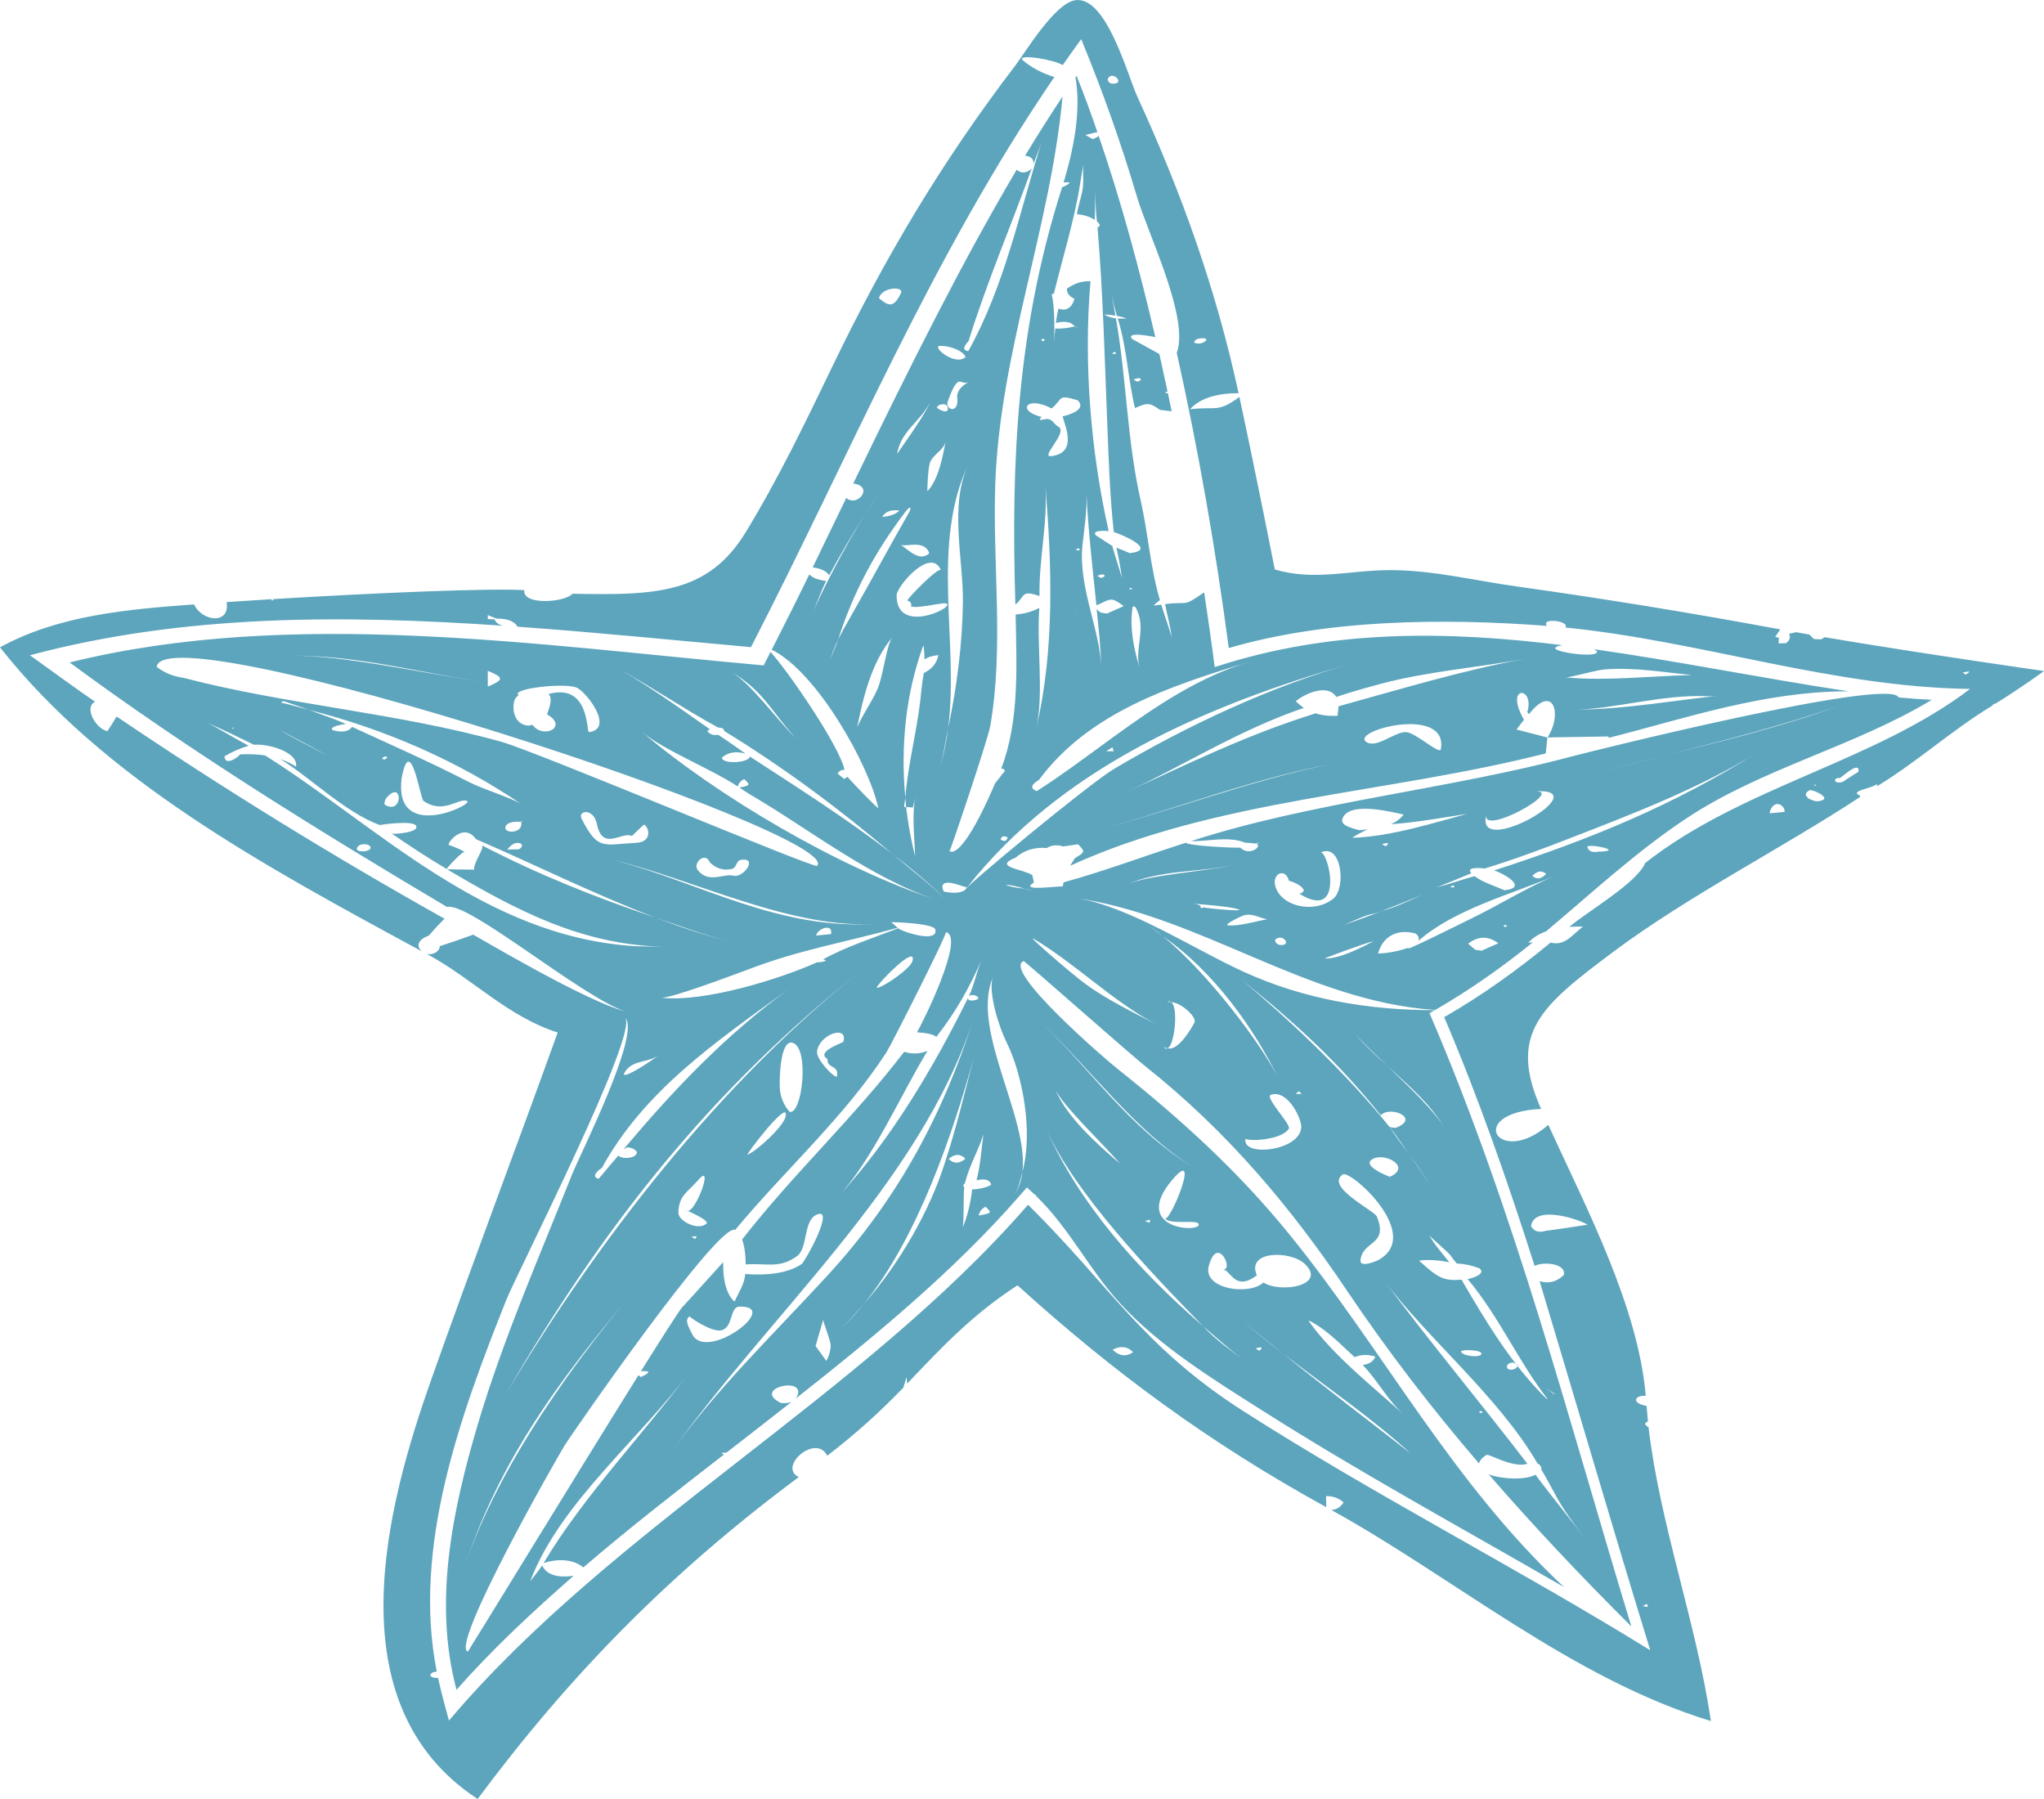 <?xml version="1.0" encoding="UTF-8"?> <svg xmlns="http://www.w3.org/2000/svg" width="25" height="22" viewBox="0 0 25 22" fill="none"><path d="M22.273 7.819C22.244 7.818 22.215 7.817 22.187 7.815C22.167 7.797 22.148 7.778 22.129 7.76C22.074 7.75 22.02 7.741 21.968 7.731C21.939 7.738 21.91 7.745 21.881 7.751C21.904 7.791 21.892 7.829 21.845 7.865C21.814 7.866 21.784 7.867 21.754 7.868C21.755 7.845 21.756 7.822 21.757 7.798C21.742 7.796 21.727 7.793 21.712 7.789C21.731 7.758 21.755 7.728 21.775 7.697C20.697 7.497 19.645 7.325 18.553 7.172C18.04 7.101 17.527 6.972 17.003 6.972C16.513 6.972 16.075 7.108 15.592 6.964C15.592 6.964 15.379 5.878 15.159 4.854C14.892 5.053 14.871 4.966 14.555 5.005C14.678 4.869 14.883 4.809 15.149 4.808C14.877 3.549 14.457 2.37 13.908 1.176C13.793 0.926 13.535 -0.046 13.156 0.002C12.903 0.033 12.535 0.649 12.419 0.8C11.516 1.982 10.817 3.161 10.191 4.46C9.858 5.151 9.527 5.841 9.123 6.505C8.657 7.273 8.002 7.279 7.001 7.261C6.918 7.365 6.387 7.409 6.413 7.217C5.979 7.191 4.577 7.251 3.33 7.327L3.351 7.34L3.316 7.343L3.327 7.327C3.137 7.339 2.95 7.351 2.772 7.363C2.816 7.64 2.474 7.605 2.373 7.391C1.543 7.453 0.714 7.525 0 7.916C1.278 9.538 3.234 10.591 5.16 11.634C5.072 11.557 5.137 11.478 5.244 11.442C5.305 11.371 5.369 11.302 5.437 11.235C4.057 10.462 2.717 9.635 1.426 8.762C1.391 8.822 1.354 8.882 1.314 8.941C1.176 8.916 1.02 8.651 1.163 8.582C0.894 8.395 0.63 8.204 0.366 8.013C2.252 7.51 4.193 7.518 6.153 7.652C6.103 7.64 6.065 7.618 6.05 7.575C6.022 7.573 5.994 7.571 5.966 7.571C5.966 7.555 5.966 7.538 5.966 7.522C6 7.536 6.035 7.55 6.069 7.564L6.069 7.564C6.204 7.564 6.292 7.596 6.33 7.664C7.284 7.732 8.234 7.828 9.185 7.914C10.389 5.581 11.383 3.154 12.896 0.942C12.748 0.897 12.618 0.829 12.507 0.735C12.435 0.653 12.907 0.731 12.997 0.797C13.072 0.691 13.147 0.584 13.224 0.479C13.485 1.111 13.712 1.75 13.904 2.399C14.04 2.862 14.55 3.885 14.393 4.316C14.66 5.512 14.869 6.717 15.029 7.925C16.237 7.572 17.656 7.558 18.921 7.654C18.837 7.552 19.199 7.589 19.147 7.674C20.822 7.842 22.395 8.401 24.096 8.425C22.916 9.321 21.307 9.62 20.121 10.555C20.024 10.796 19.408 11.152 19.194 11.335C19.248 11.331 19.304 11.33 19.363 11.332C19.241 11.416 19.149 11.574 18.965 11.527C18.561 11.861 18.132 12.17 17.664 12.439C18.09 13.439 18.442 14.455 18.77 15.481C18.862 15.428 19.153 15.443 19.128 15.59C19.044 15.675 18.945 15.701 18.831 15.668C19.284 17.172 19.722 18.679 20.184 20.181C18.555 19.174 16.824 18.29 15.214 17.261C13.967 16.464 13.57 15.713 12.574 14.733C10.533 17.08 7.5 18.668 5.491 21.041C5.443 20.867 5.396 20.692 5.357 20.517C5.326 20.524 5.295 20.517 5.264 20.496C5.26 20.464 5.29 20.447 5.342 20.442C5.042 18.926 5.624 17.321 6.192 15.898C6.323 15.568 7.841 12.592 7.642 12.441C7.853 12.618 7.093 14.121 6.997 14.362C6.594 15.374 6.153 16.378 5.845 17.415C5.534 18.463 5.297 19.594 5.584 20.665C6.018 20.17 6.509 19.715 7.015 19.271C6.811 19.298 6.683 19.256 6.631 19.144C6.606 19.187 6.485 19.336 6.484 19.339C6.859 18.354 7.862 17.574 8.486 16.709C7.906 17.501 7.143 18.284 6.649 19.114C6.803 19.064 7.003 19.058 7.135 19.168C7.689 18.692 8.271 18.24 8.854 17.788L8.82 17.768L8.887 17.763C9.154 17.555 9.418 17.351 9.68 17.145C9.65 17.157 9.608 17.162 9.551 17.157C9.171 16.97 9.917 16.813 9.734 17.102C10.709 16.334 11.671 15.538 12.464 14.631C12.463 14.63 12.461 14.628 12.459 14.626L12.469 14.626C12.5 14.591 12.53 14.557 12.56 14.521C12.595 14.552 12.628 14.583 12.661 14.614L12.678 14.613C12.675 14.616 12.673 14.62 12.67 14.623C13.085 15.024 13.32 15.525 13.704 15.943C14.181 16.462 14.831 16.864 15.45 17.256C16.644 18.014 17.898 18.697 19.13 19.409C17.756 18.128 16.918 16.509 15.771 15.096C15.15 14.33 14.455 13.696 13.66 13.064C13.524 12.957 12.25 11.86 12.52 11.753C12.53 11.749 13.836 12.902 14.003 13.035C15.016 13.838 15.796 14.773 16.478 15.788C16.976 16.529 17.513 17.224 18.089 17.896C18.098 17.865 18.121 17.831 18.179 17.793C18.211 17.771 18.494 17.957 18.682 17.901C18.103 17.145 17.479 16.402 16.915 15.64C17.458 16.372 18.322 17.068 18.806 17.898C18.832 17.904 18.863 17.951 18.851 17.971C18.944 18.119 19.015 18.279 19.109 18.426C19.214 18.593 19.342 18.753 19.459 18.914C19.243 18.617 19 18.331 18.78 18.034C18.663 18.101 18.376 18.092 18.208 18.03C18.757 18.662 19.337 19.277 19.953 19.89C19.187 17.377 18.537 14.834 17.484 12.39C17.506 12.378 17.527 12.366 17.548 12.354C16.734 12.353 15.944 12.218 15.218 11.887C14.58 11.597 13.782 11.064 13.127 10.977C14.686 11.196 15.973 12.246 17.554 12.351C17.981 12.104 18.377 11.825 18.749 11.523C18.73 11.524 18.711 11.527 18.692 11.529C18.749 11.466 18.823 11.421 18.911 11.389C19.472 10.918 20.005 10.42 20.629 10.006C21.549 9.396 22.686 9.128 23.628 8.558C23.492 8.551 23.357 8.542 23.222 8.529C23.121 8.272 19.402 9.203 19.23 9.249C17.707 9.656 16.054 9.804 14.568 10.286C14.783 10.291 15.02 10.221 15.232 10.306C15.271 10.306 15.31 10.309 15.349 10.316C15.393 10.308 15.439 10.285 15.368 10.32C15.444 10.343 15.287 10.478 15.169 10.366C15.101 10.371 14.505 10.342 14.508 10.305C14.009 10.463 13.517 10.651 13.009 10.79C13.005 10.807 13.001 10.824 12.997 10.841C12.928 10.833 12.456 10.907 12.645 10.793C12.639 10.762 12.632 10.732 12.626 10.701C12.502 10.624 12.138 10.603 12.423 10.487C12.527 10.397 12.653 10.358 12.803 10.37C12.86 10.336 12.927 10.327 13.004 10.351C13.065 10.342 13.125 10.334 13.186 10.325C13.274 10.417 13.274 10.417 13.146 10.495C13.127 10.526 13.108 10.556 13.089 10.587C14.887 9.766 16.979 9.706 18.906 9.213C18.913 9.148 18.919 9.084 18.926 9.019C18.8 8.986 18.674 8.954 18.548 8.921C18.58 8.882 18.608 8.841 18.64 8.801C18.391 8.374 18.777 8.39 18.68 8.708C18.686 8.717 18.695 8.724 18.701 8.734C18.994 8.356 19.116 8.724 18.928 9.018C19.175 9.014 19.423 9.01 19.671 9.006C19.673 9.012 19.675 9.017 19.677 9.023C20.647 8.776 21.578 8.454 22.61 8.454C21.571 8.298 20.533 8.086 19.494 7.939C19.508 7.949 19.532 7.957 19.533 7.969C19.543 8.053 18.978 7.973 19.024 7.92C19.037 7.905 19.073 7.896 19.111 7.89C17.697 7.715 16.28 7.692 14.857 8.158C14.818 7.853 14.774 7.549 14.728 7.244C14.452 7.436 14.543 7.348 14.25 7.388C14.276 7.527 14.317 7.66 14.331 7.801C14.327 7.758 14.229 7.483 14.203 7.394C14.172 7.398 14.141 7.402 14.11 7.406C14.133 7.38 14.159 7.359 14.187 7.339C14.069 6.943 14.044 6.528 13.953 6.128C13.942 6.131 13.931 6.133 13.917 6.134C13.931 6.133 13.942 6.131 13.953 6.128C13.783 5.384 13.78 4.637 13.649 3.894C13.595 3.886 13.545 3.871 13.503 3.846C13.551 3.848 13.598 3.852 13.643 3.859C13.627 3.77 13.611 3.68 13.593 3.591C13.611 3.679 13.634 3.773 13.66 3.863C13.703 3.87 13.742 3.881 13.78 3.897C13.743 3.896 13.707 3.896 13.671 3.896C13.784 4.254 13.794 4.627 13.882 4.99C14.02 4.933 14.049 4.911 14.187 5.012C14.235 5.018 14.283 5.024 14.331 5.03C14.315 4.955 14.299 4.881 14.284 4.807C14.261 4.814 14.231 4.8 14.279 4.788L14.28 4.788C14.247 4.635 14.214 4.481 14.18 4.329C14.069 4.268 13.958 4.207 13.848 4.146C13.741 4.023 14.279 4.158 14.13 4.12C13.937 3.294 13.716 2.471 13.438 1.662C13.422 1.677 13.397 1.69 13.364 1.701C13.335 1.684 13.305 1.667 13.275 1.65C13.324 1.638 13.373 1.627 13.422 1.615C13.342 1.385 13.261 1.155 13.167 0.928C13.163 0.934 13.159 0.94 13.154 0.946C13.226 1.358 13.13 1.83 13.009 2.231C13.031 2.228 13.057 2.228 13.087 2.232L13.102 2.227C13.139 2.234 13.175 2.245 13.209 2.26C13.223 2.168 13.238 2.072 13.261 1.982C13.235 2.081 13.256 2.178 13.246 2.277C13.234 2.394 13.188 2.504 13.172 2.62C13.251 2.624 13.335 2.653 13.391 2.689C13.394 2.562 13.395 2.435 13.398 2.307C13.397 2.439 13.401 2.575 13.416 2.707C13.434 2.723 13.448 2.739 13.453 2.755C13.443 2.765 13.435 2.778 13.424 2.786C13.491 3.576 13.51 4.368 13.542 5.159C13.573 5.129 13.603 5.098 13.633 5.068H13.634C13.603 5.098 13.573 5.129 13.542 5.159C13.56 5.608 13.573 6.057 13.623 6.507C13.672 6.517 14.188 6.725 13.817 6.764C13.768 6.741 13.711 6.72 13.655 6.698C13.684 6.826 13.707 6.955 13.725 7.085C13.72 7.043 13.62 6.746 13.605 6.677C13.538 6.633 13.471 6.59 13.404 6.547C13.341 6.475 13.552 6.494 13.56 6.495C13.34 5.521 13.251 4.427 13.338 3.439C13.221 3.434 13.13 3.474 13.05 3.53C13.047 3.578 13.071 3.62 13.14 3.654C13.125 3.73 13.059 3.82 12.947 3.773C12.932 3.832 12.921 3.89 12.915 3.95C12.985 3.929 13.098 3.923 13.141 3.99C13.16 3.996 13.179 4.003 13.197 4.009C13.177 4.003 13.157 3.998 13.137 3.993C13.062 4.013 12.986 4.021 12.907 4.018C12.901 4.074 12.894 4.132 12.891 4.191C12.886 4.307 12.878 4.413 12.866 4.469C12.886 4.379 12.887 4.285 12.891 4.191C12.901 3.98 12.896 3.724 12.863 3.6C12.872 3.597 12.881 3.594 12.89 3.59C12.993 3.169 13.143 2.679 13.209 2.26C13.175 2.245 13.139 2.234 13.102 2.227L13.087 2.232C13.063 2.257 13.03 2.276 12.991 2.289C12.44 4.012 12.364 5.626 12.419 7.394C12.548 7.284 12.485 7.213 12.714 7.288C12.706 6.832 12.817 6.392 12.786 5.935C12.864 6.904 12.902 7.937 12.675 8.901C12.769 8.498 12.678 7.893 12.712 7.435C12.623 7.48 12.527 7.507 12.422 7.515C12.432 8.12 12.473 8.813 12.246 9.398C12.3 9.405 12.303 9.428 12.255 9.469C12.254 9.478 12.168 9.582 12.169 9.582C12.117 9.711 11.779 10.491 11.613 10.41C11.621 10.414 12.084 9.043 12.113 8.873C12.28 7.894 12.139 6.904 12.173 5.922C12.229 4.308 12.848 2.782 12.996 1.181C12.838 1.418 12.686 1.66 12.538 1.903C12.636 1.918 12.65 1.97 12.635 2.018C12.669 1.924 12.709 1.831 12.74 1.737C12.47 2.588 12.294 3.484 11.843 4.294C11.776 4.284 11.778 4.244 11.846 4.172C12.068 3.457 12.366 2.762 12.62 2.058C12.579 2.106 12.501 2.135 12.435 2.075C12.08 2.676 11.761 3.268 11.466 3.839C11.111 4.526 10.772 5.219 10.436 5.912C10.697 5.949 10.486 6.209 10.351 6.089C10.211 6.377 10.074 6.66 9.94 6.938C10.044 6.952 10.108 6.986 10.142 7.035C10.268 6.802 10.418 6.543 10.578 6.294C10.68 6.13 10.78 5.983 10.865 5.886C10.761 6.006 10.67 6.151 10.578 6.294C10.32 6.706 10.041 7.249 9.907 7.564C9.977 7.411 10.03 7.258 10.104 7.104C10.005 7.093 9.938 7.065 9.898 7.025C9.749 7.333 9.595 7.639 9.439 7.945C9.994 8.218 10.63 9.357 10.742 9.88C10.747 9.905 10.414 9.559 10.366 9.5C10.353 9.508 10.338 9.517 10.325 9.526C10.298 9.504 10.271 9.482 10.244 9.459C10.268 9.424 10.296 9.41 10.329 9.417C10.278 9.138 9.633 8.197 9.424 7.973C9.396 8.027 9.368 8.082 9.34 8.137C6.587 7.892 3.569 7.43 0.852 8.101C2.307 9.176 3.885 10.152 5.467 11.091C5.728 11.023 7.095 12.177 7.642 12.368C7.654 12.371 7.67 12.378 7.681 12.381C7.749 12.4 7.806 12.405 7.838 12.382C7.811 12.402 7.754 12.398 7.681 12.381C7.669 12.377 7.655 12.373 7.642 12.368C7.147 12.232 5.927 11.506 5.788 11.43C5.653 11.48 5.516 11.527 5.378 11.571C5.383 11.634 5.288 11.686 5.218 11.665C5.771 11.959 6.201 12.428 6.821 12.627C6.309 14.05 5.771 15.466 5.268 16.89C4.733 18.407 4.072 20.841 5.842 22C6.959 20.498 8.176 19.247 9.77 18.063C9.509 17.94 9.979 17.525 10.118 17.802C10.455 17.544 10.764 17.266 11.05 16.968L11.087 16.84L11.096 16.92C11.527 16.466 11.893 16.077 12.445 15.718C13.607 16.772 14.786 17.642 16.221 18.431C16.22 18.386 16.219 18.341 16.219 18.296C16.302 18.294 16.373 18.32 16.433 18.373C16.397 18.43 16.348 18.461 16.284 18.466C17.788 19.295 19.22 20.525 20.926 21.047C20.749 19.849 20.3 18.635 20.163 17.453C20.112 17.424 20.109 17.401 20.156 17.383C20.15 17.322 20.144 17.258 20.139 17.193C19.938 17.156 20.003 17.058 20.129 17.07C20.037 15.981 19.404 14.776 18.937 13.756C18.332 14.284 17.91 13.614 18.839 13.561C18.843 13.563 18.847 13.565 18.851 13.567C18.438 12.638 18.844 12.306 19.721 11.648C20.646 10.956 21.767 10.391 22.75 9.747C22.75 9.741 22.75 9.736 22.75 9.73C22.602 9.669 22.928 9.639 22.957 9.584C22.956 9.594 22.957 9.604 22.96 9.614C23.456 9.311 23.869 8.932 24.368 8.629C24.375 8.613 24.39 8.606 24.408 8.604C24.73 8.405 25 8.206 25 8.206C25 8.206 23.486 7.99 22.314 7.792C22.306 7.801 22.293 7.81 22.273 7.819ZM14.724 4.137C14.814 4.14 14.687 4.238 14.604 4.187C14.614 4.15 14.66 4.134 14.724 4.137ZM10.979 3.234C10.999 3.25 10.994 3.257 10.963 3.258C10.994 3.257 10.999 3.25 10.979 3.234ZM10.75 3.645C10.789 3.506 11.062 3.498 11.019 3.586C10.942 3.742 10.886 3.768 10.75 3.645ZM13.616 1.023C13.579 1.025 13.556 1.008 13.547 0.972V0.972C13.591 0.845 13.773 1.023 13.616 1.023ZM14.528 3.641C14.453 3.705 14.423 3.729 14.362 3.734C14.423 3.729 14.453 3.705 14.528 3.641ZM14.521 3.64C14.521 3.639 14.522 3.637 14.522 3.636C14.525 3.636 14.527 3.637 14.531 3.638L14.521 3.64ZM14.756 16.261C14.743 16.248 14.728 16.231 14.715 16.218C13.909 15.522 13.2 14.717 12.793 13.803C13.144 14.585 14.047 15.533 14.715 16.218C14.872 16.353 15.027 16.491 15.19 16.617C15.044 16.507 14.88 16.389 14.756 16.261ZM12.901 13.31C12.98 13.506 13.519 14.015 13.697 14.229C13.406 13.981 13.04 13.653 12.901 13.31ZM14.003 14.931L14.066 14.915L14.061 14.954L14.003 14.931ZM15.404 16.518C15.388 16.509 15.373 16.5 15.357 16.491C15.411 16.473 15.464 16.465 15.404 16.518ZM15.135 16.094C15.31 16.253 15.508 16.403 15.698 16.557C16.21 16.951 16.789 17.35 17.255 17.775C16.754 17.383 16.213 16.976 15.698 16.557C15.496 16.402 15.304 16.248 15.135 16.094ZM16.569 16.597C16.647 16.562 16.732 16.563 16.822 16.589C16.801 16.646 16.75 16.681 16.668 16.693C16.859 16.892 16.976 17.132 17.186 17.315C16.793 16.957 16.313 16.585 16.011 16.161C15.98 16.118 16.166 16.243 16.151 16.233C16.307 16.343 16.431 16.472 16.569 16.597ZM14.955 15.52C15.066 15.547 15.106 15.795 15.373 15.596C15.237 15.292 15.784 15.29 15.958 15.456C16.235 15.717 15.671 15.82 15.453 15.684C15.281 15.846 14.711 15.766 14.784 15.485C14.891 15.081 15.1 15.555 14.955 15.52ZM14.338 14.428C14.705 13.994 14.298 14.98 14.247 14.897C14.309 14.988 14.665 14.903 14.662 14.976C14.657 15.079 13.834 15.025 14.338 14.428ZM14.605 14.284C13.783 13.773 13.361 13.095 12.729 12.5C13.348 13.077 13.868 13.818 14.605 14.284ZM18.12 17.256C18.14 17.271 18.135 17.279 18.104 17.279C18.099 17.274 18.089 17.267 18.092 17.264C18.094 17.26 18.11 17.258 18.12 17.256ZM15.666 11.557C15.608 11.557 15.551 11.477 15.652 11.467C15.715 11.46 15.782 11.557 15.666 11.557ZM16.201 11.722C16.191 11.721 16.703 11.529 16.801 11.51C16.652 11.586 16.394 11.725 16.201 11.722ZM17.398 10.941C17.399 10.942 17.398 10.942 17.396 10.942C17.221 11.021 17.074 11.093 16.894 11.144C16.645 11.24 16.39 11.333 16.308 11.345C16.468 11.322 16.629 11.207 16.793 11.175C16.831 11.168 16.859 11.153 16.894 11.144C17.102 11.063 17.307 10.98 17.398 10.941ZM16.903 10.324C16.957 10.305 17.01 10.297 16.949 10.35C16.934 10.341 16.918 10.333 16.903 10.324ZM17.073 11.748C17.085 11.741 17.096 11.73 17.108 11.725C17.096 11.73 17.085 11.741 17.073 11.748ZM17.664 11.699C17.7 11.663 17.737 11.627 17.773 11.591C17.737 11.627 17.7 11.663 17.664 11.699ZM18.326 11.535C18.258 11.566 18.19 11.596 18.122 11.626C18.096 11.623 18.07 11.619 18.044 11.615C18.014 11.59 17.985 11.565 17.956 11.54C18.084 11.446 18.198 11.442 18.326 11.535C18.418 11.547 18.511 11.559 18.603 11.57C18.511 11.559 18.418 11.547 18.326 11.535ZM18.39 11.319C18.392 11.315 18.408 11.313 18.418 11.311C18.423 11.316 18.428 11.322 18.433 11.327C18.412 11.34 18.397 11.337 18.39 11.319ZM17.983 11.239C17.816 11.32 17.097 11.68 17.236 11.586C17.116 11.63 16.989 11.655 16.855 11.661C16.912 11.448 17.095 11.352 17.319 11.418C17.353 11.451 17.36 11.48 17.349 11.506C17.778 11.125 18.469 10.942 19.009 10.714C18.669 10.858 18.318 11.077 17.983 11.239ZM17.74 10.847C17.756 10.825 17.804 10.819 17.779 10.855C17.766 10.852 17.753 10.85 17.74 10.847ZM18.742 10.71C18.803 10.649 18.859 10.641 18.911 10.688C18.85 10.751 18.794 10.759 18.742 10.71ZM19.547 10.415C19.474 10.428 19.431 10.409 19.415 10.36C19.403 10.307 19.903 10.407 19.547 10.415ZM22.495 8.63C21.819 8.878 21.105 9.054 20.406 9.227C20.015 9.326 19.621 9.423 19.241 9.533C19.617 9.424 20.01 9.326 20.406 9.227C21.116 9.047 21.828 8.866 22.495 8.63ZM18.76 9.678C19.592 9.619 17.996 10.538 18.185 9.949C18.079 10.253 19.179 9.648 18.76 9.678ZM18.159 10.621C18.524 10.509 18.875 10.379 19.227 10.241C19.996 9.943 20.806 9.629 21.488 9.206C20.472 9.844 19.457 10.263 18.273 10.645C18.364 10.668 18.713 10.854 18.4 10.887C18.289 10.836 18.136 10.792 18.036 10.715C17.874 10.755 17.725 10.818 17.56 10.851C17.619 10.839 17.888 10.722 17.996 10.679C17.916 10.595 18.13 10.616 18.159 10.621ZM17.167 9.961C17.13 10.012 17.077 10.05 17.012 10.079C17.305 10.061 17.665 9.996 17.944 9.953C17.515 10.068 17.005 10.231 16.545 10.245C16.527 10.245 16.692 10.152 16.734 10.143C16.698 10.147 16.66 10.15 16.621 10.152C16.516 10.122 16.393 10.091 16.419 10.014C16.495 9.782 17.073 9.944 17.167 9.961ZM15.764 10.77C15.853 10.795 15.933 10.842 15.948 10.889C15.936 10.913 15.917 10.926 15.891 10.929C16.463 11.283 16.242 10.383 16.15 10.427C16.411 10.299 16.467 10.86 16.308 10.989C16.061 11.19 15.623 11.073 15.591 10.798C15.587 10.66 15.731 10.63 15.764 10.77ZM15.236 11.188C15.338 11.175 15.403 11.225 15.5 11.242C15.502 11.241 15.5 11.242 15.5 11.242C15.375 11.262 15.155 11.33 15.02 11.316C14.958 11.309 15.195 11.193 15.236 11.188ZM14.716 11.096C14.712 11.099 14.707 11.102 14.704 11.106C14.695 11.101 14.686 11.097 14.677 11.093C14.681 11.089 14.684 11.086 14.688 11.082C14.648 11.051 14.587 11.05 14.528 11.045C14.396 11.033 14.278 11.022 14.245 11.008C14.321 11.038 14.428 11.037 14.528 11.045C14.735 11.063 14.99 11.082 15.102 11.108C15.333 11.162 14.787 11.111 14.716 11.096ZM15.078 10.581C15.078 10.582 15.077 10.582 15.075 10.582C14.697 10.663 14.07 10.694 13.764 10.82C14.221 10.633 14.613 10.674 15.078 10.581ZM21.163 8.493C20.541 8.552 19.879 8.679 19.25 8.678C19.722 8.678 20.323 8.489 20.884 8.514C20.973 8.518 21.075 8.501 21.163 8.493ZM19.632 8.186C20.004 8.159 20.345 8.222 20.695 8.255C20.2 8.266 19.645 8.331 19.15 8.284C19.2 8.288 19.519 8.194 19.632 8.186ZM13.928 4.623C13.968 4.635 13.963 4.649 13.913 4.668C13.896 4.659 13.88 4.65 13.863 4.642C13.885 4.635 13.905 4.627 13.928 4.623ZM13.602 4.324C13.618 4.302 13.665 4.296 13.641 4.331C13.628 4.329 13.615 4.326 13.602 4.324ZM7.362 14.281C7.882 13.336 8.751 12.743 9.664 12.083C8.858 12.669 8.229 13.34 7.627 14.054C7.642 14.046 7.657 14.038 7.672 14.03C7.724 14.034 7.763 14.052 7.789 14.085C7.798 14.166 7.612 14.182 7.562 14.132C7.482 14.227 7.401 14.32 7.322 14.416C7.252 14.395 7.265 14.35 7.362 14.281ZM10.758 11.294C9.533 11.393 8.557 10.786 7.485 10.512C8.487 10.752 9.709 11.383 10.758 11.294ZM7.114 10.013C7.062 9.913 7.254 9.876 7.299 10.069C7.367 10.421 7.603 10.163 7.728 10.223C7.732 10.225 7.873 10.078 7.881 10.084C7.953 10.141 7.961 10.296 7.789 10.306C7.373 10.329 7.314 10.404 7.114 10.013ZM8.679 10.542C8.744 10.611 8.837 10.646 8.919 10.631C9.019 10.632 8.995 10.527 9.06 10.516C9.278 10.479 9.094 10.739 8.973 10.709C8.848 10.678 8.672 10.808 8.537 10.644C8.464 10.555 8.627 10.411 8.679 10.542ZM9.166 9.711C9.894 10.134 10.658 10.749 11.485 11.015C10.275 10.624 8.762 9.729 7.848 8.947C8.117 9.174 8.68 9.393 9.025 9.618C9.032 9.58 9.058 9.55 9.102 9.528C9.179 9.598 9.179 9.605 9.045 9.631C9.085 9.658 9.124 9.686 9.166 9.711ZM10.164 11.423C10.103 11.429 10.042 11.435 9.981 11.441C10.008 11.345 10.193 11.292 10.164 11.423ZM10.979 11.346C10.953 11.323 10.928 11.3 10.902 11.277C10.899 11.277 10.896 11.276 10.893 11.277L10.898 11.273C10.9 11.274 10.901 11.275 10.902 11.277C10.948 11.276 11.423 11.292 11.44 11.368C11.477 11.539 11.038 11.396 10.986 11.352C10.696 11.463 10.335 11.583 10.067 11.732C10.16 11.752 10.019 11.771 9.996 11.767C9.55 11.968 8.618 12.261 8.086 12.201C8.199 12.213 8.94 11.933 9.139 11.86C9.78 11.613 10.322 11.528 10.979 11.346ZM11.161 11.751C11.14 11.84 10.827 12.06 10.728 12.081C10.671 12.092 11.216 11.523 11.161 11.751ZM10.631 11.792C8.786 13.229 7.278 15.221 6.18 17.059C7.349 15.046 8.668 13.324 10.631 11.792ZM10.101 12.936C10.109 12.943 10.116 12.946 10.121 12.953C10.116 13.074 10.262 13.018 10.237 13.16C10.229 13.21 9.979 12.959 9.993 12.858C10.022 12.645 10.376 12.529 10.315 12.74C10.312 12.751 10.004 12.851 10.101 12.936ZM9.537 13.271C9.536 13.314 9.523 12.707 9.693 12.752C9.904 12.808 9.814 13.637 9.657 13.596C9.576 13.503 9.536 13.395 9.537 13.271ZM9.607 13.66C9.579 13.777 9.267 14.067 9.144 14.121C9.104 14.14 9.672 13.398 9.607 13.66ZM8.297 14.825C8.306 14.614 8.405 14.587 8.544 14.426C8.746 14.194 8.485 14.901 8.39 14.799C8.41 14.807 8.671 14.92 8.643 14.96C8.553 15.057 8.293 14.939 8.297 14.825ZM8.524 15.117L8.502 15.151L8.455 15.123L8.524 15.117ZM7.934 15.578C7.035 16.611 6.097 17.928 5.695 19.126C6.15 17.755 6.956 16.719 7.934 15.578ZM7.838 16.84C7.828 16.832 7.819 16.825 7.809 16.817C7.043 18.044 5.726 20.199 5.722 20.198C5.5 20.131 6.807 17.835 6.909 17.671C6.997 17.53 8.786 14.945 8.992 15.04C9.603 14.305 10.318 13.672 10.839 12.874C10.899 12.782 11.594 11.406 11.569 11.4C11.814 11.447 11.274 12.531 11.215 12.624C11.352 12.633 11.423 12.653 11.452 12.68C11.686 12.383 11.86 12.074 12.004 11.74C11.944 11.884 11.918 12.038 11.851 12.181C11.913 12.139 12.038 12.216 11.908 12.234C11.864 12.24 11.84 12.23 11.839 12.205C11.426 13.038 10.905 13.93 10.241 14.646C10.67 14.187 11.008 13.405 11.344 12.851C11.25 12.889 11.155 12.893 11.059 12.862C10.449 13.662 9.69 14.368 9.077 15.158C9.104 15.233 9.12 15.339 9.12 15.463C9.374 15.443 9.531 15.52 9.748 15.361C9.889 15.258 9.818 14.906 10.005 14.848C10.204 14.786 9.843 15.433 9.805 15.458C9.621 15.584 9.338 15.597 9.115 15.58C9.106 15.703 9.034 15.806 8.984 15.918C8.898 15.844 8.84 15.681 8.845 15.435C8.676 15.619 8.512 15.806 8.342 15.989C8.307 16.028 8.109 16.338 7.839 16.769C7.93 16.762 7.985 16.773 7.838 16.84ZM8.462 16.307C8.443 16.262 8.357 16.138 8.436 16.098C8.426 16.104 8.7 16.293 8.82 16.269C8.969 16.239 8.924 15.982 9.042 15.979C9.575 15.963 8.623 16.676 8.462 16.307ZM8.174 17.812C9.39 16.084 11.238 14.501 11.905 12.468C11.534 13.618 10.991 14.656 10.113 15.607C9.438 16.34 8.737 17.011 8.174 17.812ZM10.106 16.642C10.062 16.582 10.018 16.521 9.975 16.46C10.007 16.352 10.038 16.244 10.07 16.135C10.06 16.16 10.166 16.398 10.16 16.467C10.154 16.535 10.136 16.594 10.106 16.642ZM10.564 15.949C10.469 16.066 10.369 16.173 10.264 16.267C10.369 16.172 10.466 16.059 10.564 15.949C11.231 15.132 11.665 13.825 11.909 12.939C11.796 13.374 11.695 13.802 11.552 14.233C11.372 14.8 11.012 15.441 10.564 15.949ZM11.603 14.173C11.678 14.108 11.747 14.107 11.808 14.17C11.733 14.233 11.665 14.234 11.603 14.173ZM11.971 14.865C11.977 14.82 12.004 14.784 12.053 14.757C12.135 14.832 12.132 14.835 11.971 14.865ZM11.89 14.544C11.88 14.667 11.829 14.902 11.771 15.015C11.794 14.97 11.78 14.621 11.794 14.519C11.776 14.503 11.783 14.483 11.802 14.47C11.853 14.258 11.966 14.072 12.028 13.874C12.002 14.062 11.993 14.244 11.944 14.434C12.046 14.41 12.106 14.427 12.123 14.485C12.097 14.52 11.934 14.549 11.89 14.544ZM12.505 14.33C12.493 14.432 12.464 14.527 12.408 14.607C12.459 14.531 12.479 14.428 12.505 14.33C12.586 13.668 11.88 12.611 12.138 11.965C12.092 12.162 12.22 12.565 12.312 12.748C12.5 13.127 12.642 13.832 12.505 14.33ZM14.283 12.819C14.264 12.83 14.245 12.828 14.223 12.794C14.24 12.821 14.262 12.813 14.283 12.819C14.369 12.771 14.412 12.326 14.328 12.256C14.307 12.255 14.284 12.247 14.268 12.259C14.293 12.241 14.312 12.243 14.328 12.256C14.449 12.261 14.636 12.437 14.611 12.5C14.588 12.552 14.412 12.86 14.283 12.819ZM15.235 13.922C15.227 13.958 15.668 13.954 15.764 13.802C15.795 13.753 15.459 13.412 15.545 13.388C15.753 13.319 15.929 13.696 15.915 13.791C15.893 14.08 15.177 14.154 15.235 13.922ZM15.846 13.376L15.889 13.345L15.919 13.379L15.846 13.376ZM16.857 15.41C16.826 15.425 16.63 15.508 16.64 15.411C16.665 15.168 16.986 15.234 16.84 14.877C16.809 14.803 16.199 14.51 16.425 14.362C16.516 14.303 17.416 15.101 16.857 15.41ZM16.998 14.391C17.002 14.393 16.62 14.25 16.8 14.168C16.955 14.097 17.265 14.275 16.998 14.391ZM17.87 16.527C17.864 16.503 18.127 16.502 18.119 16.557C18.113 16.606 17.883 16.587 17.87 16.527ZM18.431 16.716C18.431 16.686 18.454 16.668 18.501 16.662C18.662 16.709 18.441 16.8 18.431 16.716ZM17.818 15.451C17.916 15.456 18.008 15.476 18.096 15.511C18.182 15.581 17.995 15.636 17.95 15.641C18.34 16.107 18.563 16.637 18.926 17.106L19.008 17.049C18.95 17.004 18.821 16.918 19.014 17.044L19.008 17.049L19.009 17.049L18.926 17.106L18.926 17.106L18.92 17.11C18.493 16.696 18.16 16.139 17.876 15.649C17.659 15.668 17.587 15.627 17.356 15.416C17.49 15.399 17.61 15.415 17.726 15.435C17.643 15.331 17.543 15.218 17.48 15.105C17.491 15.125 17.688 15.292 17.737 15.347C17.762 15.383 17.789 15.418 17.818 15.451ZM17.672 13.798C17.555 13.599 17.248 13.304 16.968 13.035C16.831 12.911 16.697 12.787 16.584 12.655C16.683 12.761 16.822 12.896 16.968 13.035C17.229 13.272 17.502 13.508 17.672 13.798ZM16.888 13.639C16.998 13.516 17.382 13.674 17.071 13.792C17.045 13.792 17.019 13.788 16.994 13.78C17.084 13.892 17.155 14 17.231 14.11C17.341 14.259 17.447 14.409 17.526 14.566C17.453 14.42 17.338 14.264 17.231 14.11C17.15 14 17.067 13.891 16.993 13.78L16.994 13.78C16.469 13.126 15.756 12.459 15.182 11.978C15.849 12.513 16.372 12.993 16.888 13.639ZM14.223 11.45C14.85 11.879 15.357 12.604 15.644 13.204C15.448 12.79 14.761 11.883 14.223 11.45C14.142 11.394 14.066 11.325 13.98 11.281C14.056 11.322 14.138 11.381 14.223 11.45ZM13.542 11.641C13.793 11.813 14.037 11.988 14.313 12.134C14.062 11.998 13.8 11.815 13.542 11.641C13.337 11.5 13.129 11.36 12.884 11.249C13.094 11.344 13.317 11.489 13.542 11.641ZM14.143 12.527C13.843 12.37 13.549 12.231 13.276 12.033C13.105 11.908 12.547 11.424 12.642 11.48C13.166 11.793 13.607 12.245 14.143 12.527ZM12.533 10.868C12.562 10.871 12.589 10.884 12.618 10.885L12.592 10.884C12.568 10.877 12.554 10.874 12.533 10.868C12.454 10.859 12.375 10.851 12.3 10.821C12.357 10.82 12.431 10.838 12.533 10.868ZM13.314 10.177C14.266 9.942 15.252 9.535 16.297 9.341C15.282 9.54 14.311 9.93 13.314 10.177ZM17.207 8.954C17.07 8.935 16.834 9.165 16.708 9.071C16.523 8.932 17.715 8.622 17.623 9.161C17.613 9.236 17.327 8.97 17.207 8.954ZM18.657 8.056C17.878 8.199 17.128 8.429 16.372 8.637C16.37 8.676 16.362 8.715 16.36 8.753C16.251 8.759 16.164 8.747 16.09 8.724C15.251 8.985 14.535 9.338 13.754 9.697C14.446 9.38 15.15 8.927 15.947 8.657C15.911 8.632 15.879 8.605 15.848 8.576C15.949 8.489 16.234 8.351 16.344 8.523C16.523 8.463 16.703 8.412 16.887 8.363C17.453 8.211 18.076 8.164 18.657 8.056ZM13.836 7.188C13.841 7.193 13.845 7.199 13.85 7.204C13.822 7.211 13.783 7.201 13.836 7.188ZM13.484 7.023C13.524 7.035 13.52 7.05 13.469 7.068C13.452 7.059 13.436 7.051 13.419 7.042C13.441 7.035 13.461 7.028 13.484 7.023ZM13.289 6.047C13.31 6.495 13.364 6.949 13.41 7.402C13.427 7.395 13.444 7.388 13.461 7.381C13.596 7.312 13.608 7.313 13.744 7.412C13.78 7.417 13.816 7.421 13.852 7.426C13.856 7.406 13.886 7.419 13.892 7.431C13.935 7.436 13.978 7.441 14.021 7.447C13.978 7.441 13.935 7.436 13.892 7.431C14.027 7.683 13.877 7.913 13.935 8.153C13.934 8.154 13.934 8.153 13.934 8.152C13.865 7.922 13.815 7.673 13.852 7.426C13.816 7.421 13.78 7.417 13.744 7.412C13.676 7.443 13.608 7.473 13.54 7.503C13.513 7.5 13.487 7.496 13.461 7.491C13.445 7.478 13.429 7.464 13.413 7.451C13.437 7.689 13.465 7.928 13.468 8.164C13.462 7.72 13.184 7.175 13.24 6.664C13.263 6.45 13.295 6.262 13.289 6.047ZM12.752 4.142C12.781 4.149 12.784 4.159 12.76 4.173C12.751 4.169 12.741 4.164 12.733 4.16C12.74 4.153 12.746 4.147 12.752 4.142ZM12.945 5.218C12.942 5.22 12.938 5.223 12.935 5.225C12.938 5.223 12.942 5.22 12.945 5.218C12.881 5.184 12.895 5.142 12.814 5.123C12.781 5.127 12.749 5.132 12.717 5.138C12.72 5.124 12.728 5.112 12.738 5.099C12.426 5.02 12.56 4.834 12.862 4.995C13.01 4.871 12.927 4.82 13.181 4.895C13.295 5.006 13.082 5.073 12.996 5.092C13.04 5.243 13.169 5.538 12.859 5.578C12.713 5.598 13.07 5.285 12.945 5.218ZM13.158 6.724C13.174 6.702 13.222 6.696 13.197 6.732C13.184 6.729 13.171 6.727 13.158 6.724ZM13.191 7.468C13.154 7.504 13.118 7.54 13.082 7.576C13.118 7.54 13.154 7.504 13.19 7.468L13.191 7.468ZM12.707 9.538C13.307 8.729 14.275 8.397 15.285 8.093C14.668 8.275 14.128 8.642 13.612 9.017C13.296 9.247 12.987 9.479 12.68 9.675C12.598 9.642 12.607 9.597 12.707 9.538ZM13.621 9.187C13.59 9.187 13.56 9.187 13.529 9.187C13.555 9.171 13.581 9.155 13.607 9.139C13.612 9.155 13.616 9.171 13.621 9.187ZM12.526 7.602C12.514 7.607 12.503 7.618 12.491 7.625C12.503 7.618 12.514 7.607 12.526 7.602ZM12.268 10.227C12.343 10.23 12.329 10.248 12.299 10.284C12.231 10.28 12.221 10.261 12.268 10.227ZM11.72 10.82C11.755 10.832 11.792 10.842 11.828 10.853C12.957 9.42 14.672 8.646 16.56 8.104C15.533 8.397 14.517 8.876 13.632 9.399C13.325 9.58 11.77 10.87 11.804 10.884C11.738 10.926 11.646 10.924 11.544 10.903C11.484 10.784 11.587 10.774 11.72 10.82ZM11.777 7.367C11.771 7.858 11.706 8.393 11.597 8.903C11.575 9.07 11.544 9.234 11.492 9.392C11.542 9.239 11.562 9.067 11.597 8.903C11.733 7.85 11.372 6.652 11.856 5.65C11.601 6.17 11.784 6.825 11.777 7.367ZM11.165 9.875C11.179 9.823 11.191 9.769 11.202 9.717C11.146 9.958 11.188 10.226 11.192 10.47C11.142 10.274 11.107 10.072 11.082 9.869L11.058 9.868C11.059 9.831 11.07 9.792 11.073 9.755C11.014 9.132 11.076 8.492 11.291 7.898C11.301 7.871 11.309 8.049 11.307 8.064C11.34 8.04 11.392 8.021 11.477 8.011C11.459 8.109 11.4 8.182 11.299 8.231C11.277 8.346 11.268 8.46 11.255 8.574C11.21 8.962 11.102 9.367 11.073 9.755C11.076 9.793 11.078 9.831 11.082 9.869L11.165 9.875ZM10.967 7.279C10.966 7.171 11.389 6.677 11.509 6.975C11.487 6.92 11.109 7.306 11.096 7.345C11.129 7.348 11.162 7.388 11.139 7.415C11.249 7.448 11.545 7.354 11.583 7.384C11.655 7.44 10.96 7.763 10.967 7.279ZM11.015 6.661C11.066 6.696 11.309 6.591 11.366 6.766C11.249 6.874 11.122 6.733 11.015 6.661ZM11.852 4.667C11.777 4.714 11.708 4.763 11.707 4.854C11.736 5.072 11.553 5.014 11.593 4.906C11.733 4.52 11.744 4.734 11.852 4.667ZM11.496 4.23C11.625 4.225 11.787 4.296 11.81 4.366C11.682 4.484 11.389 4.234 11.496 4.23ZM11.592 4.982C11.612 5.092 11.444 4.983 11.459 4.983C11.474 4.939 11.581 4.922 11.592 4.982ZM11.568 5.392C11.569 5.392 11.569 5.393 11.568 5.393C11.531 5.571 11.485 5.856 11.343 6.008C11.34 6.011 11.348 5.714 11.378 5.648C11.424 5.546 11.547 5.504 11.568 5.392ZM11.369 4.931L11.369 4.932C11.303 5.096 10.976 5.537 10.973 5.553C11.012 5.278 11.253 5.158 11.369 4.931ZM10.139 8.124C10.167 8.012 10.206 7.916 10.251 7.822C10.43 7.264 10.689 6.764 11.077 6.255C11.057 6.248 11.037 6.242 11.014 6.237L11 6.243C10.957 6.29 10.884 6.314 10.789 6.321C10.825 6.269 10.876 6.228 11 6.243L11.014 6.237H11.014C11.037 6.242 11.057 6.248 11.077 6.255C11.133 6.181 11.155 6.202 11.117 6.269C11.139 6.278 11.16 6.288 11.179 6.299C11.16 6.288 11.139 6.278 11.117 6.269C10.872 6.696 10.642 7.125 10.398 7.552C10.342 7.648 10.294 7.734 10.251 7.822C10.218 7.925 10.165 8.015 10.139 8.124ZM10.735 8.42C10.665 8.585 10.551 8.735 10.485 8.893C10.553 8.542 10.66 8.092 10.917 7.79C10.845 7.873 10.801 8.269 10.735 8.42ZM9.724 9.016C9.723 9.017 9.723 9.016 9.722 9.015C9.495 8.795 9.189 8.36 8.943 8.216C9.339 8.446 9.447 8.719 9.724 9.016ZM8.782 8.897C8.829 8.898 8.862 8.914 8.857 8.939C9.585 9.384 10.275 9.898 10.915 10.443C11.161 10.632 11.396 10.826 11.593 11.025C11.387 10.82 11.143 10.636 10.915 10.443C10.358 10.013 9.721 9.609 9.172 9.252C9.157 9.334 8.821 9.347 8.831 9.263C8.909 9.198 9.005 9.183 9.119 9.217C9.007 9.138 8.898 9.059 8.782 8.985C8.731 8.996 8.687 8.983 8.652 8.944C8.658 8.932 8.669 8.924 8.681 8.917C8.302 8.651 7.843 8.323 7.471 8.125C7.922 8.368 8.336 8.653 8.782 8.897ZM6.34 8.504C6.34 8.502 6.341 8.501 6.341 8.5C6.245 8.42 6.934 8.342 7.063 8.414C7.188 8.483 7.512 8.912 7.204 8.953C7.17 8.957 7.216 8.348 6.709 8.487C6.773 8.549 6.7 8.699 6.691 8.736C6.957 8.89 6.644 9.042 6.516 8.867C6.498 8.865 6.483 8.868 6.47 8.875C6.304 8.866 6.259 8.704 6.289 8.574C6.295 8.55 6.31 8.527 6.34 8.504ZM5.966 8.203C6.166 8.288 6.166 8.31 5.966 8.397C5.966 8.332 5.966 8.268 5.966 8.203ZM5.897 8.337C5.168 8.233 4.245 8.018 3.553 8.017C4.393 8.017 5.091 8.219 5.897 8.337ZM1.916 8.154C2.018 7.469 10.335 10.192 9.995 10.589C9.963 10.627 6.573 9.195 6.131 9.071C4.856 8.715 3.517 8.621 2.243 8.289C2.115 8.271 2.006 8.226 1.916 8.154ZM6.38 10.05C6.377 10.05 6.375 10.05 6.373 10.049C6.409 10.198 6.157 10.198 6.182 10.112C6.201 10.046 6.315 10.046 6.373 10.049C6.372 10.048 6.372 10.047 6.372 10.046L6.391 10.037L6.38 10.05L6.38 10.05ZM6.347 10.386C6.299 10.387 6.251 10.388 6.203 10.389C6.222 10.37 6.238 10.349 6.262 10.332C6.344 10.273 6.438 10.333 6.347 10.386ZM4.306 8.889C4.253 8.967 4.142 8.949 4.066 8.928C4.022 8.877 4.23 8.854 4.231 8.854C4.155 8.817 3.955 8.744 3.778 8.681C3.662 8.652 3.549 8.615 3.432 8.591H3.433C3.445 8.585 3.456 8.58 3.466 8.575C3.424 8.558 3.588 8.613 3.778 8.681C4.719 8.919 5.61 9.312 6.381 9.837C6.269 9.761 5.902 9.65 5.733 9.562C5.268 9.322 4.785 9.11 4.306 8.889ZM5.715 9.798C5.787 9.842 4.815 10.302 4.912 9.518C5.02 8.943 5.138 9.765 5.18 9.794C5.426 9.969 5.626 9.742 5.715 9.798ZM4.783 9.705C4.925 9.605 4.913 9.967 4.703 9.839C4.698 9.789 4.727 9.744 4.783 9.705ZM4.702 9.289C4.701 9.29 4.684 9.282 4.674 9.279C4.691 9.25 4.714 9.244 4.741 9.262C4.728 9.271 4.716 9.281 4.702 9.289ZM4.002 9.242C3.83 9.14 3.606 9.04 3.422 8.927C3.359 8.893 3.31 8.865 3.291 8.85C3.327 8.878 3.379 8.901 3.422 8.927C3.596 9.022 3.888 9.167 4.002 9.242ZM2.864 8.908L2.839 8.909L2.848 8.896L2.864 8.908ZM4.365 10.374C4.389 10.297 4.545 10.318 4.532 10.372C4.52 10.423 4.348 10.426 4.365 10.374ZM5.189 10.666C5.168 10.662 5.147 10.659 5.127 10.656C5.148 10.659 5.168 10.662 5.189 10.665L5.189 10.666ZM7.772 11.571C5.92 11.459 4.617 10.102 3.242 9.238C3.146 9.224 3.045 9.22 2.937 9.225C2.919 9.258 2.75 9.376 2.746 9.249C2.838 9.194 2.936 9.151 3.041 9.12C2.906 9.049 2.603 8.868 2.533 8.837C2.729 8.923 2.916 9.015 3.107 9.108C3.262 9.091 3.648 9.189 3.621 9.375C3.562 9.336 3.498 9.307 3.43 9.283C3.796 9.51 4.229 9.939 4.646 10.09C4.617 10.091 5.063 10.023 5.091 10.102C5.119 10.182 4.838 10.201 4.793 10.195C5.012 10.345 5.234 10.492 5.465 10.628C5.442 10.637 5.679 10.38 5.689 10.42C5.626 10.385 5.559 10.356 5.489 10.333C5.466 10.31 5.669 10.05 5.821 10.262C6.533 10.568 7.266 10.936 8.017 11.221C8.315 11.321 8.603 11.431 8.919 11.513C8.615 11.436 8.315 11.334 8.017 11.221C7.288 10.976 6.587 10.697 5.895 10.338C5.929 10.373 5.785 10.557 5.8 10.635C5.689 10.634 5.579 10.632 5.469 10.631C6.291 11.117 7.115 11.565 8.149 11.578C8.025 11.576 7.897 11.575 7.772 11.571ZM8.057 12.902C7.989 12.964 7.526 13.265 7.654 13.093C7.755 12.957 7.945 12.995 8.057 12.902ZM13.608 16.506C13.706 16.454 13.79 16.464 13.859 16.536C13.773 16.595 13.689 16.584 13.608 16.506ZM20.144 19.614L20.156 19.652L20.091 19.64L20.144 19.614ZM19.417 14.977C19.231 15.005 19.071 15.031 18.909 15.051C18.822 15.078 18.762 15.059 18.726 14.995C18.763 14.725 19.323 14.914 19.417 14.977ZM22.209 9.594L22.213 9.608L22.181 9.603L22.209 9.594ZM21.643 9.946C21.648 9.93 21.65 9.914 21.657 9.899C21.721 9.765 21.84 9.865 21.826 9.929C21.765 9.935 21.704 9.94 21.643 9.946ZM22.293 9.784C22.216 9.816 22.177 9.79 22.119 9.765C22.117 9.768 22.117 9.771 22.115 9.774C22.116 9.769 22.117 9.764 22.117 9.759C22.072 9.725 22.077 9.694 22.133 9.664C22.18 9.654 22.376 9.75 22.293 9.784ZM22.58 9.533C22.492 9.616 22.373 9.537 22.495 9.509C22.456 9.581 22.748 9.271 22.732 9.437C22.681 9.469 22.631 9.501 22.58 9.533ZM23.206 9.247C23.278 9.245 23.35 9.237 23.417 9.222C23.35 9.237 23.278 9.245 23.206 9.247ZM24.042 8.25C24.029 8.241 24.016 8.232 24.003 8.223C23.996 8.234 24.16 8.177 24.042 8.25Z" fill="#5CA5BD"></path></svg> 